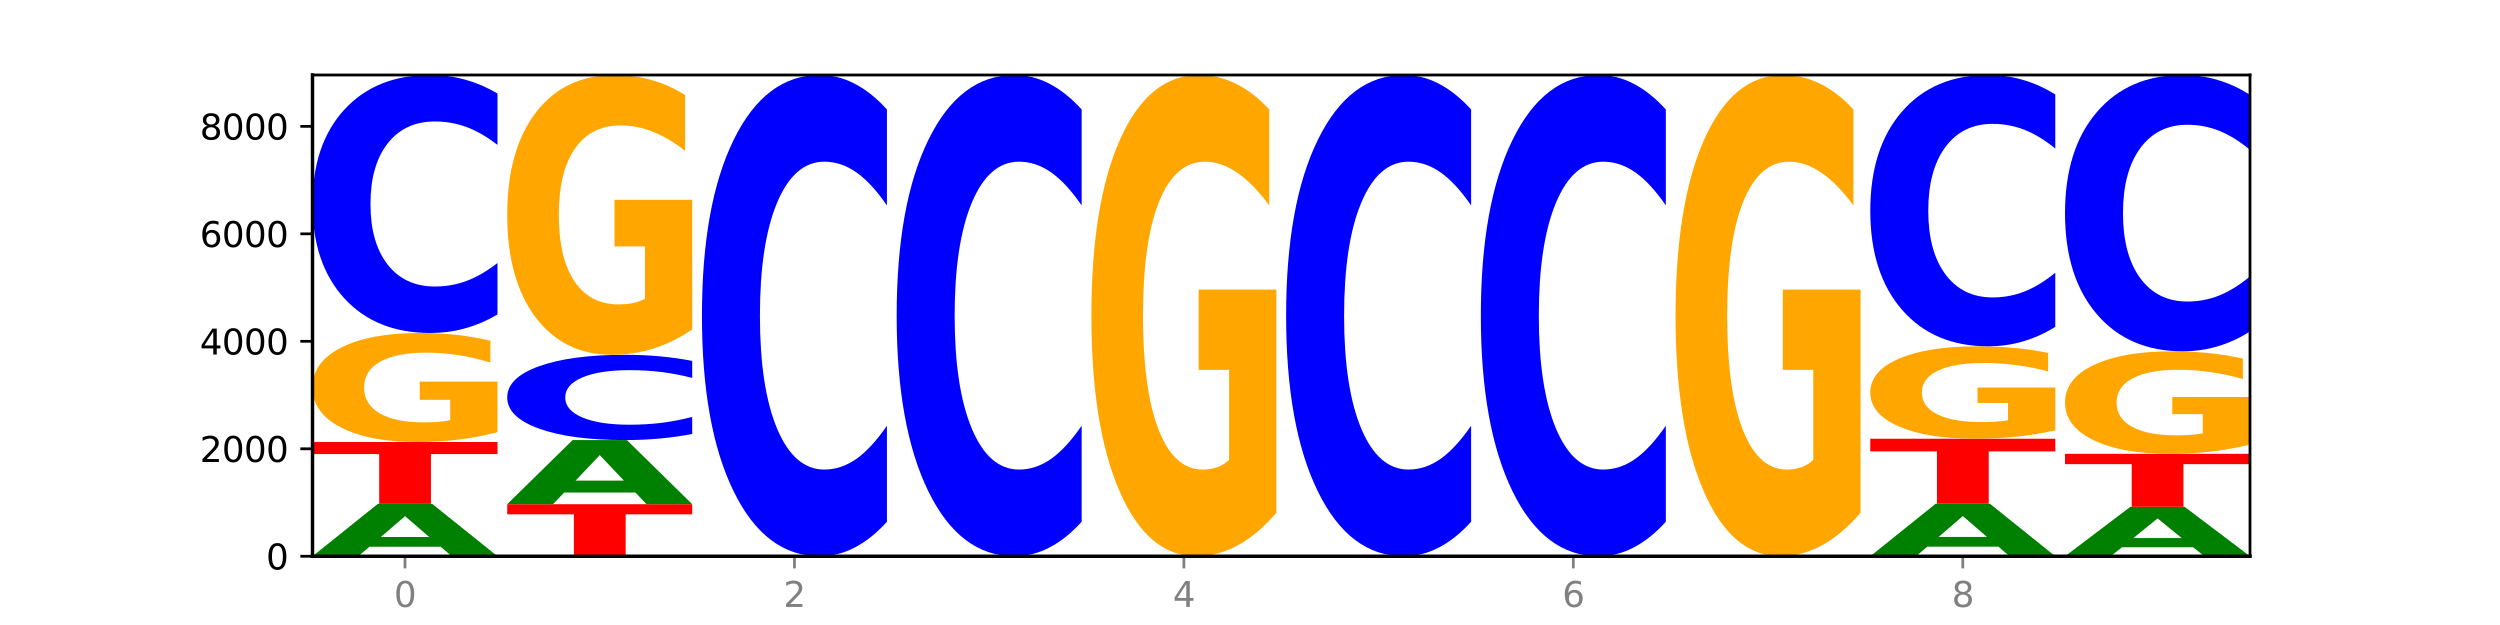 <?xml version="1.0" encoding="utf-8" standalone="no"?>
<!DOCTYPE svg PUBLIC "-//W3C//DTD SVG 1.1//EN"
  "http://www.w3.org/Graphics/SVG/1.1/DTD/svg11.dtd">
<svg xmlns:xlink="http://www.w3.org/1999/xlink" width="720pt" height="180pt" viewBox="0 0 720 180" xmlns="http://www.w3.org/2000/svg" version="1.1">
 <defs>
  <style type="text/css">*{stroke-linejoin: round; stroke-linecap: butt}</style>
 </defs>
 <g id="figure_1">
  <g id="patch_1">
   <path d="M 0 180 
L 720 180 
L 720 0 
L 0 0 
z
" style="fill: #ffffff"/>
  </g>
  <g id="axes_1">
   <g id="patch_2">
    <path d="M 90 160.2 
L 648 160.2 
L 648 21.6 
L 90 21.6 
z
" style="fill: #ffffff"/>
   </g>
   <g id="line2d_1">
    <path d="M 90 160.2 
L 648 160.2 
" clip-path="url(#p4e2cd55d50)" style="fill: none; stroke: #000000; stroke-width: 0.5; stroke-linecap: square"/>
   </g>
   <g id="patch_3">
    <path d="M 126.905 157.451 
L 106.415 157.451 
L 103.18 160.2 
L 90 160.2 
L 108.823 145.111 
L 124.454 145.111 
L 143.276 160.2 
L 130.107 160.2 
L 126.905 157.451 
z
M 109.683 154.651 
L 123.604 154.651 
L 116.655 148.649 
L 109.683 154.651 
z
" clip-path="url(#p4e2cd55d50)" style="fill: #008000"/>
   </g>
   <g id="patch_4">
    <path d="M 90 127.299 
L 143.276 127.299 
L 143.276 130.773 
L 124.109 130.773 
L 124.109 145.111 
L 109.204 145.111 
L 109.204 130.773 
L 90 130.773 
L 90 127.299 
z
" clip-path="url(#p4e2cd55d50)" style="fill: #ff0000"/>
   </g>
   <g id="patch_5">
    <path d="M 143.276 124.458 
Q 137.903 125.878 132.124 126.592 
Q 126.345 127.299 120.184 127.299 
Q 106.262 127.299 98.131 123.07 
Q 90 118.841 90 111.608 
Q 90 104.292 98.274 100.095 
Q 106.561 95.899 120.972 95.899 
Q 126.525 95.899 131.611 96.469 
Q 136.709 97.034 141.223 98.149 
L 141.223 104.409 
Q 136.566 102.975 131.957 102.268 
Q 127.348 101.555 122.716 101.555 
Q 114.143 101.555 109.498 104.162 
Q 104.853 106.763 104.853 111.608 
Q 104.853 116.408 109.331 119.029 
Q 113.808 121.643 122.047 121.643 
Q 124.292 121.643 126.214 121.494 
Q 128.136 121.338 129.665 121.014 
L 129.665 115.137 
L 120.889 115.137 
L 120.889 109.903 
L 143.276 109.903 
L 143.276 124.458 
z
" clip-path="url(#p4e2cd55d50)" style="fill: #ffa600"/>
   </g>
   <g id="patch_6">
    <path d="M 143.276 90.573 
Q 138.82 93.213 134.001 94.548 
Q 129.182 95.899 123.934 95.899 
Q 108.282 95.899 99.141 85.892 
Q 90 75.885 90 58.772 
Q 90 41.598 99.141 31.607 
Q 108.282 21.6 123.934 21.6 
Q 129.182 21.6 134.001 22.951 
Q 138.82 24.286 143.276 26.926 
L 143.276 41.736 
Q 138.78 38.237 134.417 36.61 
Q 130.055 34.983 125.236 34.983 
Q 116.591 34.983 111.638 41.322 
Q 106.698 47.645 106.698 58.772 
Q 106.698 69.853 111.638 76.192 
Q 116.591 82.515 125.236 82.515 
Q 130.055 82.515 134.417 80.889 
Q 138.78 79.246 143.276 75.747 
L 143.276 90.573 
z
" clip-path="url(#p4e2cd55d50)" style="fill: #0000ff"/>
   </g>
   <g id="patch_7">
    <path d="M 146.08 145.204 
L 199.357 145.204 
L 199.357 148.129 
L 180.19 148.129 
L 180.19 160.2 
L 165.285 160.2 
L 165.285 148.129 
L 146.08 148.129 
L 146.08 145.204 
z
" clip-path="url(#p4e2cd55d50)" style="fill: #ff0000"/>
   </g>
   <g id="patch_8">
    <path d="M 182.985 141.841 
L 162.496 141.841 
L 159.261 145.204 
L 146.08 145.204 
L 164.903 126.742 
L 180.534 126.742 
L 199.357 145.204 
L 186.187 145.204 
L 182.985 141.841 
z
M 165.764 138.414 
L 179.684 138.414 
L 172.735 131.07 
L 165.764 138.414 
z
" clip-path="url(#p4e2cd55d50)" style="fill: #008000"/>
   </g>
   <g id="patch_9">
    <path d="M 199.357 124.981 
Q 194.9 125.854 190.081 126.295 
Q 185.263 126.742 180.014 126.742 
Q 164.363 126.742 155.222 123.434 
Q 146.08 120.126 146.08 114.469 
Q 146.08 108.792 155.222 105.49 
Q 164.363 102.182 180.014 102.182 
Q 185.263 102.182 190.081 102.628 
Q 194.9 103.07 199.357 103.942 
L 199.357 108.838 
Q 194.86 107.681 190.498 107.143 
Q 186.135 106.606 181.316 106.606 
Q 172.672 106.606 167.718 108.701 
Q 162.779 110.791 162.779 114.469 
Q 162.779 118.132 167.718 120.228 
Q 172.672 122.318 181.316 122.318 
Q 186.135 122.318 190.498 121.78 
Q 194.86 121.237 199.357 120.08 
L 199.357 124.981 
z
" clip-path="url(#p4e2cd55d50)" style="fill: #0000ff"/>
   </g>
   <g id="patch_10">
    <path d="M 199.357 94.891 
Q 193.984 98.536 188.205 100.367 
Q 182.426 102.182 176.265 102.182 
Q 162.343 102.182 154.212 91.329 
Q 146.08 80.476 146.08 61.916 
Q 146.08 43.14 154.355 32.37 
Q 162.641 21.6 177.053 21.6 
Q 182.605 21.6 187.691 23.065 
Q 192.79 24.513 197.303 27.376 
L 197.303 43.439 
Q 192.646 39.76 188.038 37.946 
Q 183.429 36.115 178.796 36.115 
Q 170.223 36.115 165.578 42.807 
Q 160.934 49.482 160.934 61.916 
Q 160.934 74.234 165.411 80.959 
Q 169.889 87.667 178.127 87.667 
Q 180.372 87.667 182.294 87.284 
Q 184.217 86.884 185.745 86.052 
L 185.745 70.971 
L 176.969 70.971 
L 176.969 57.538 
L 199.357 57.538 
L 199.357 94.891 
z
" clip-path="url(#p4e2cd55d50)" style="fill: #ffa600"/>
   </g>
   <g id="patch_11">
    <path d="M 255.437 150.265 
Q 250.981 155.19 246.162 157.681 
Q 241.343 160.2 236.094 160.2 
Q 220.443 160.2 211.302 141.533 
Q 202.161 122.866 202.161 90.943 
Q 202.161 58.905 211.302 40.267 
Q 220.443 21.6 236.094 21.6 
Q 241.343 21.6 246.162 24.119 
Q 250.981 26.61 255.437 31.535 
L 255.437 59.163 
Q 250.94 52.635 246.578 49.601 
Q 242.215 46.566 237.397 46.566 
Q 228.752 46.566 223.799 58.39 
Q 218.859 70.186 218.859 90.943 
Q 218.859 111.614 223.799 123.439 
Q 228.752 135.234 237.397 135.234 
Q 242.215 135.234 246.578 132.199 
Q 250.94 129.136 255.437 122.608 
L 255.437 150.265 
z
" clip-path="url(#p4e2cd55d50)" style="fill: #0000ff"/>
   </g>
   <g id="patch_12">
    <path d="M 311.518 150.265 
Q 307.061 155.19 302.242 157.681 
Q 297.423 160.2 292.175 160.2 
Q 276.524 160.2 267.382 141.533 
Q 258.241 122.866 258.241 90.943 
Q 258.241 58.905 267.382 40.267 
Q 276.524 21.6 292.175 21.6 
Q 297.423 21.6 302.242 24.119 
Q 307.061 26.61 311.518 31.535 
L 311.518 59.163 
Q 307.021 52.635 302.658 49.601 
Q 298.296 46.566 293.477 46.566 
Q 284.832 46.566 279.879 58.39 
Q 274.94 70.186 274.94 90.943 
Q 274.94 111.614 279.879 123.439 
Q 284.832 135.234 293.477 135.234 
Q 298.296 135.234 302.658 132.199 
Q 307.021 129.136 311.518 122.608 
L 311.518 150.265 
z
" clip-path="url(#p4e2cd55d50)" style="fill: #0000ff"/>
   </g>
   <g id="patch_13">
    <path d="M 367.598 147.66 
Q 362.225 153.93 356.446 157.079 
Q 350.667 160.2 344.506 160.2 
Q 330.584 160.2 322.453 141.533 
Q 314.322 122.866 314.322 90.943 
Q 314.322 58.648 322.596 40.124 
Q 330.882 21.6 345.294 21.6 
Q 350.846 21.6 355.933 24.119 
Q 361.031 26.61 365.544 31.535 
L 365.544 59.163 
Q 360.888 52.836 356.279 49.715 
Q 351.67 46.566 347.037 46.566 
Q 338.464 46.566 333.82 58.075 
Q 329.175 69.556 329.175 90.943 
Q 329.175 112.129 333.653 123.696 
Q 338.13 135.234 346.369 135.234 
Q 348.613 135.234 350.536 134.576 
Q 352.458 133.889 353.986 132.457 
L 353.986 106.518 
L 345.21 106.518 
L 345.21 83.413 
L 367.598 83.413 
L 367.598 147.66 
z
" clip-path="url(#p4e2cd55d50)" style="fill: #ffa600"/>
   </g>
   <g id="patch_14">
    <path d="M 423.678 150.265 
Q 419.222 155.19 414.403 157.681 
Q 409.584 160.2 404.336 160.2 
Q 388.684 160.2 379.543 141.533 
Q 370.402 122.866 370.402 90.943 
Q 370.402 58.905 379.543 40.267 
Q 388.684 21.6 404.336 21.6 
Q 409.584 21.6 414.403 24.119 
Q 419.222 26.61 423.678 31.535 
L 423.678 59.163 
Q 419.182 52.635 414.819 49.601 
Q 410.457 46.566 405.638 46.566 
Q 396.993 46.566 392.04 58.39 
Q 387.1 70.186 387.1 90.943 
Q 387.1 111.614 392.04 123.439 
Q 396.993 135.234 405.638 135.234 
Q 410.457 135.234 414.819 132.199 
Q 419.182 129.136 423.678 122.608 
L 423.678 150.265 
z
" clip-path="url(#p4e2cd55d50)" style="fill: #0000ff"/>
   </g>
   <g id="patch_15">
    <path d="M 479.759 150.265 
Q 475.302 155.19 470.483 157.681 
Q 465.665 160.2 460.416 160.2 
Q 444.765 160.2 435.624 141.533 
Q 426.482 122.866 426.482 90.943 
Q 426.482 58.905 435.624 40.267 
Q 444.765 21.6 460.416 21.6 
Q 465.665 21.6 470.483 24.119 
Q 475.302 26.61 479.759 31.535 
L 479.759 59.163 
Q 475.262 52.635 470.9 49.601 
Q 466.537 46.566 461.718 46.566 
Q 453.074 46.566 448.12 58.39 
Q 443.181 70.186 443.181 90.943 
Q 443.181 111.614 448.12 123.439 
Q 453.074 135.234 461.718 135.234 
Q 466.537 135.234 470.9 132.199 
Q 475.262 129.136 479.759 122.608 
L 479.759 150.265 
z
" clip-path="url(#p4e2cd55d50)" style="fill: #0000ff"/>
   </g>
   <g id="patch_16">
    <path d="M 535.839 147.66 
Q 530.466 153.93 524.687 157.079 
Q 518.908 160.2 512.747 160.2 
Q 498.825 160.2 490.694 141.533 
Q 482.563 122.866 482.563 90.943 
Q 482.563 58.648 490.837 40.124 
Q 499.124 21.6 513.535 21.6 
Q 519.087 21.6 524.174 24.119 
Q 529.272 26.61 533.786 31.535 
L 533.786 59.163 
Q 529.129 52.836 524.52 49.715 
Q 519.911 46.566 515.278 46.566 
Q 506.706 46.566 502.061 58.075 
Q 497.416 69.556 497.416 90.943 
Q 497.416 112.129 501.894 123.696 
Q 506.371 135.234 514.61 135.234 
Q 516.855 135.234 518.777 134.576 
Q 520.699 133.889 522.228 132.457 
L 522.228 106.518 
L 513.452 106.518 
L 513.452 83.413 
L 535.839 83.413 
L 535.839 147.66 
z
" clip-path="url(#p4e2cd55d50)" style="fill: #ffa600"/>
   </g>
   <g id="patch_17">
    <path d="M 575.548 157.446 
L 555.059 157.446 
L 551.823 160.2 
L 538.643 160.2 
L 557.466 145.08 
L 573.097 145.08 
L 591.92 160.2 
L 578.75 160.2 
L 575.548 157.446 
z
M 558.326 154.639 
L 572.247 154.639 
L 565.298 148.625 
L 558.326 154.639 
z
" clip-path="url(#p4e2cd55d50)" style="fill: #008000"/>
   </g>
   <g id="patch_18">
    <path d="M 538.643 126.355 
L 591.92 126.355 
L 591.92 130.007 
L 572.752 130.007 
L 572.752 145.08 
L 557.847 145.08 
L 557.847 130.007 
L 538.643 130.007 
L 538.643 126.355 
z
" clip-path="url(#p4e2cd55d50)" style="fill: #ff0000"/>
   </g>
   <g id="patch_19">
    <path d="M 591.92 123.946 
Q 586.547 125.151 580.768 125.755 
Q 574.989 126.355 568.828 126.355 
Q 554.906 126.355 546.774 122.77 
Q 538.643 119.185 538.643 113.054 
Q 538.643 106.852 546.918 103.294 
Q 555.204 99.737 569.616 99.737 
Q 575.168 99.737 580.254 100.22 
Q 585.353 100.699 589.866 101.645 
L 589.866 106.951 
Q 585.209 105.735 580.6 105.136 
Q 575.992 104.531 571.359 104.531 
Q 562.786 104.531 558.141 106.742 
Q 553.497 108.947 553.497 113.054 
Q 553.497 117.123 557.974 119.344 
Q 562.452 121.56 570.69 121.56 
Q 572.935 121.56 574.857 121.434 
Q 576.78 121.302 578.308 121.027 
L 578.308 116.045 
L 569.532 116.045 
L 569.532 111.608 
L 591.92 111.608 
L 591.92 123.946 
z
" clip-path="url(#p4e2cd55d50)" style="fill: #ffa600"/>
   </g>
   <g id="patch_20">
    <path d="M 591.92 94.136 
Q 587.463 96.912 582.644 98.316 
Q 577.825 99.737 572.577 99.737 
Q 556.926 99.737 547.784 89.213 
Q 538.643 78.689 538.643 60.693 
Q 538.643 42.631 547.784 32.124 
Q 556.926 21.6 572.577 21.6 
Q 577.825 21.6 582.644 23.02 
Q 587.463 24.425 591.92 27.201 
L 591.92 42.776 
Q 587.423 39.096 583.06 37.385 
Q 578.698 35.675 573.879 35.675 
Q 565.234 35.675 560.281 42.341 
Q 555.342 48.991 555.342 60.693 
Q 555.342 72.346 560.281 79.012 
Q 565.234 85.662 573.879 85.662 
Q 578.698 85.662 583.06 83.951 
Q 587.423 82.224 591.92 78.544 
L 591.92 94.136 
z
" clip-path="url(#p4e2cd55d50)" style="fill: #0000ff"/>
   </g>
   <g id="patch_21">
    <path d="M 631.628 157.606 
L 611.139 157.606 
L 607.904 160.2 
L 594.724 160.2 
L 613.546 145.962 
L 629.177 145.962 
L 648 160.2 
L 634.831 160.2 
L 631.628 157.606 
z
M 614.407 154.964 
L 628.328 154.964 
L 621.378 149.301 
L 614.407 154.964 
z
" clip-path="url(#p4e2cd55d50)" style="fill: #008000"/>
   </g>
   <g id="patch_22">
    <path d="M 594.724 130.703 
L 648 130.703 
L 648 133.679 
L 628.833 133.679 
L 628.833 145.962 
L 613.928 145.962 
L 613.928 133.679 
L 594.724 133.679 
L 594.724 130.703 
z
" clip-path="url(#p4e2cd55d50)" style="fill: #ff0000"/>
   </g>
   <g id="patch_23">
    <path d="M 648 128.032 
Q 642.627 129.368 636.848 130.039 
Q 631.069 130.703 624.908 130.703 
Q 610.986 130.703 602.855 126.727 
Q 594.724 122.75 594.724 115.949 
Q 594.724 109.069 602.998 105.122 
Q 611.284 101.176 625.696 101.176 
Q 631.248 101.176 636.335 101.713 
Q 641.433 102.243 645.946 103.292 
L 645.946 109.178 
Q 641.29 107.83 636.681 107.166 
Q 632.072 106.495 627.439 106.495 
Q 618.866 106.495 614.222 108.947 
Q 609.577 111.392 609.577 115.949 
Q 609.577 120.462 614.055 122.927 
Q 618.532 125.385 626.771 125.385 
Q 629.015 125.385 630.938 125.244 
Q 632.86 125.098 634.388 124.793 
L 634.388 119.267 
L 625.612 119.267 
L 625.612 114.345 
L 648 114.345 
L 648 128.032 
z
" clip-path="url(#p4e2cd55d50)" style="fill: #ffa600"/>
   </g>
   <g id="patch_24">
    <path d="M 648 95.472 
Q 643.544 98.299 638.725 99.729 
Q 633.906 101.176 628.657 101.176 
Q 613.006 101.176 603.865 90.458 
Q 594.724 79.741 594.724 61.413 
Q 594.724 43.019 603.865 32.318 
Q 613.006 21.6 628.657 21.6 
Q 633.906 21.6 638.725 23.047 
Q 643.544 24.477 648 27.304 
L 648 43.167 
Q 643.503 39.419 639.141 37.676 
Q 634.778 35.934 629.959 35.934 
Q 621.315 35.934 616.362 42.723 
Q 611.422 49.495 611.422 61.413 
Q 611.422 73.281 616.362 80.07 
Q 621.315 86.842 629.959 86.842 
Q 634.778 86.842 639.141 85.1 
Q 643.503 83.341 648 79.593 
L 648 95.472 
z
" clip-path="url(#p4e2cd55d50)" style="fill: #0000ff"/>
   </g>
   <g id="matplotlib.axis_1">
    <g id="xtick_1">
     <g id="line2d_2">
      <defs>
       <path id="m635ace3049" d="M 0 0 
L 0 3.5 
" style="stroke: #808080; stroke-width: 0.8"/>
      </defs>
      <g>
       <use xlink:href="#m635ace3049" x="116.638" y="160.2" style="fill: #808080; stroke: #808080; stroke-width: 0.8"/>
      </g>
     </g>
     <g id="text_1">
      <!-- 0 -->
      <g style="fill: #808080" transform="translate(113.457 174.798) scale(0.1 -0.1)">
       <defs>
        <path id="DejaVuSans-30" d="M 2034 4250 
Q 1547 4250 1301 3770 
Q 1056 3291 1056 2328 
Q 1056 1369 1301 889 
Q 1547 409 2034 409 
Q 2525 409 2770 889 
Q 3016 1369 3016 2328 
Q 3016 3291 2770 3770 
Q 2525 4250 2034 4250 
z
M 2034 4750 
Q 2819 4750 3233 4129 
Q 3647 3509 3647 2328 
Q 3647 1150 3233 529 
Q 2819 -91 2034 -91 
Q 1250 -91 836 529 
Q 422 1150 422 2328 
Q 422 3509 836 4129 
Q 1250 4750 2034 4750 
z
" transform="scale(0.016)"/>
       </defs>
       <use xlink:href="#DejaVuSans-30"/>
      </g>
     </g>
    </g>
    <g id="xtick_2">
     <g id="line2d_3">
      <g>
       <use xlink:href="#m635ace3049" x="228.799" y="160.2" style="fill: #808080; stroke: #808080; stroke-width: 0.8"/>
      </g>
     </g>
     <g id="text_2">
      <!-- 2 -->
      <g style="fill: #808080" transform="translate(225.618 174.798) scale(0.1 -0.1)">
       <defs>
        <path id="DejaVuSans-32" d="M 1228 531 
L 3431 531 
L 3431 0 
L 469 0 
L 469 531 
Q 828 903 1448 1529 
Q 2069 2156 2228 2338 
Q 2531 2678 2651 2914 
Q 2772 3150 2772 3378 
Q 2772 3750 2511 3984 
Q 2250 4219 1831 4219 
Q 1534 4219 1204 4116 
Q 875 4013 500 3803 
L 500 4441 
Q 881 4594 1212 4672 
Q 1544 4750 1819 4750 
Q 2544 4750 2975 4387 
Q 3406 4025 3406 3419 
Q 3406 3131 3298 2873 
Q 3191 2616 2906 2266 
Q 2828 2175 2409 1742 
Q 1991 1309 1228 531 
z
" transform="scale(0.016)"/>
       </defs>
       <use xlink:href="#DejaVuSans-32"/>
      </g>
     </g>
    </g>
    <g id="xtick_3">
     <g id="line2d_4">
      <g>
       <use xlink:href="#m635ace3049" x="340.96" y="160.2" style="fill: #808080; stroke: #808080; stroke-width: 0.8"/>
      </g>
     </g>
     <g id="text_3">
      <!-- 4 -->
      <g style="fill: #808080" transform="translate(337.779 174.798) scale(0.1 -0.1)">
       <defs>
        <path id="DejaVuSans-34" d="M 2419 4116 
L 825 1625 
L 2419 1625 
L 2419 4116 
z
M 2253 4666 
L 3047 4666 
L 3047 1625 
L 3713 1625 
L 3713 1100 
L 3047 1100 
L 3047 0 
L 2419 0 
L 2419 1100 
L 313 1100 
L 313 1709 
L 2253 4666 
z
" transform="scale(0.016)"/>
       </defs>
       <use xlink:href="#DejaVuSans-34"/>
      </g>
     </g>
    </g>
    <g id="xtick_4">
     <g id="line2d_5">
      <g>
       <use xlink:href="#m635ace3049" x="453.121" y="160.2" style="fill: #808080; stroke: #808080; stroke-width: 0.8"/>
      </g>
     </g>
     <g id="text_4">
      <!-- 6 -->
      <g style="fill: #808080" transform="translate(449.939 174.798) scale(0.1 -0.1)">
       <defs>
        <path id="DejaVuSans-36" d="M 2113 2584 
Q 1688 2584 1439 2293 
Q 1191 2003 1191 1497 
Q 1191 994 1439 701 
Q 1688 409 2113 409 
Q 2538 409 2786 701 
Q 3034 994 3034 1497 
Q 3034 2003 2786 2293 
Q 2538 2584 2113 2584 
z
M 3366 4563 
L 3366 3988 
Q 3128 4100 2886 4159 
Q 2644 4219 2406 4219 
Q 1781 4219 1451 3797 
Q 1122 3375 1075 2522 
Q 1259 2794 1537 2939 
Q 1816 3084 2150 3084 
Q 2853 3084 3261 2657 
Q 3669 2231 3669 1497 
Q 3669 778 3244 343 
Q 2819 -91 2113 -91 
Q 1303 -91 875 529 
Q 447 1150 447 2328 
Q 447 3434 972 4092 
Q 1497 4750 2381 4750 
Q 2619 4750 2861 4703 
Q 3103 4656 3366 4563 
z
" transform="scale(0.016)"/>
       </defs>
       <use xlink:href="#DejaVuSans-36"/>
      </g>
     </g>
    </g>
    <g id="xtick_5">
     <g id="line2d_6">
      <g>
       <use xlink:href="#m635ace3049" x="565.281" y="160.2" style="fill: #808080; stroke: #808080; stroke-width: 0.8"/>
      </g>
     </g>
     <g id="text_5">
      <!-- 8 -->
      <g style="fill: #808080" transform="translate(562.1 174.798) scale(0.1 -0.1)">
       <defs>
        <path id="DejaVuSans-38" d="M 2034 2216 
Q 1584 2216 1326 1975 
Q 1069 1734 1069 1313 
Q 1069 891 1326 650 
Q 1584 409 2034 409 
Q 2484 409 2743 651 
Q 3003 894 3003 1313 
Q 3003 1734 2745 1975 
Q 2488 2216 2034 2216 
z
M 1403 2484 
Q 997 2584 770 2862 
Q 544 3141 544 3541 
Q 544 4100 942 4425 
Q 1341 4750 2034 4750 
Q 2731 4750 3128 4425 
Q 3525 4100 3525 3541 
Q 3525 3141 3298 2862 
Q 3072 2584 2669 2484 
Q 3125 2378 3379 2068 
Q 3634 1759 3634 1313 
Q 3634 634 3220 271 
Q 2806 -91 2034 -91 
Q 1263 -91 848 271 
Q 434 634 434 1313 
Q 434 1759 690 2068 
Q 947 2378 1403 2484 
z
M 1172 3481 
Q 1172 3119 1398 2916 
Q 1625 2713 2034 2713 
Q 2441 2713 2670 2916 
Q 2900 3119 2900 3481 
Q 2900 3844 2670 4047 
Q 2441 4250 2034 4250 
Q 1625 4250 1398 4047 
Q 1172 3844 1172 3481 
z
" transform="scale(0.016)"/>
       </defs>
       <use xlink:href="#DejaVuSans-38"/>
      </g>
     </g>
    </g>
   </g>
   <g id="matplotlib.axis_2">
    <g id="ytick_1">
     <g id="line2d_7">
      <defs>
       <path id="me7e8052030" d="M 0 0 
L -3.5 0 
" style="stroke: #000000; stroke-width: 0.8"/>
      </defs>
      <g>
       <use xlink:href="#me7e8052030" x="90" y="160.2" style="stroke: #000000; stroke-width: 0.8"/>
      </g>
     </g>
     <g id="text_6">
      <!-- 0 -->
      <g transform="translate(76.638 163.999) scale(0.1 -0.1)">
       <use xlink:href="#DejaVuSans-30"/>
      </g>
     </g>
    </g>
    <g id="ytick_2">
     <g id="line2d_8">
      <g>
       <use xlink:href="#me7e8052030" x="90" y="129.249" style="stroke: #000000; stroke-width: 0.8"/>
      </g>
     </g>
     <g id="text_7">
      <!-- 2000 -->
      <g transform="translate(57.55 133.048) scale(0.1 -0.1)">
       <use xlink:href="#DejaVuSans-32"/>
       <use xlink:href="#DejaVuSans-30" x="63.623"/>
       <use xlink:href="#DejaVuSans-30" x="127.246"/>
       <use xlink:href="#DejaVuSans-30" x="190.869"/>
      </g>
     </g>
    </g>
    <g id="ytick_3">
     <g id="line2d_9">
      <g>
       <use xlink:href="#me7e8052030" x="90" y="98.297" style="stroke: #000000; stroke-width: 0.8"/>
      </g>
     </g>
     <g id="text_8">
      <!-- 4000 -->
      <g transform="translate(57.55 102.097) scale(0.1 -0.1)">
       <use xlink:href="#DejaVuSans-34"/>
       <use xlink:href="#DejaVuSans-30" x="63.623"/>
       <use xlink:href="#DejaVuSans-30" x="127.246"/>
       <use xlink:href="#DejaVuSans-30" x="190.869"/>
      </g>
     </g>
    </g>
    <g id="ytick_4">
     <g id="line2d_10">
      <g>
       <use xlink:href="#me7e8052030" x="90" y="67.346" style="stroke: #000000; stroke-width: 0.8"/>
      </g>
     </g>
     <g id="text_9">
      <!-- 6000 -->
      <g transform="translate(57.55 71.145) scale(0.1 -0.1)">
       <use xlink:href="#DejaVuSans-36"/>
       <use xlink:href="#DejaVuSans-30" x="63.623"/>
       <use xlink:href="#DejaVuSans-30" x="127.246"/>
       <use xlink:href="#DejaVuSans-30" x="190.869"/>
      </g>
     </g>
    </g>
    <g id="ytick_5">
     <g id="line2d_11">
      <g>
       <use xlink:href="#me7e8052030" x="90" y="36.395" style="stroke: #000000; stroke-width: 0.8"/>
      </g>
     </g>
     <g id="text_10">
      <!-- 8000 -->
      <g transform="translate(57.55 40.194) scale(0.1 -0.1)">
       <use xlink:href="#DejaVuSans-38"/>
       <use xlink:href="#DejaVuSans-30" x="63.623"/>
       <use xlink:href="#DejaVuSans-30" x="127.246"/>
       <use xlink:href="#DejaVuSans-30" x="190.869"/>
      </g>
     </g>
    </g>
   </g>
   <g id="patch_25">
    <path d="M 90 160.2 
L 90 21.6 
" style="fill: none; stroke: #000000; stroke-linejoin: miter; stroke-linecap: square"/>
   </g>
   <g id="patch_26">
    <path d="M 648 160.2 
L 648 21.6 
" style="fill: none; stroke: #000000; stroke-width: 0.8; stroke-linejoin: miter; stroke-linecap: square"/>
   </g>
   <g id="patch_27">
    <path d="M 90 160.2 
L 648 160.2 
" style="fill: none; stroke: #000000; stroke-linejoin: miter; stroke-linecap: square"/>
   </g>
   <g id="patch_28">
    <path d="M 90 21.6 
L 648 21.6 
" style="fill: none; stroke: #000000; stroke-width: 0.8; stroke-linejoin: miter; stroke-linecap: square"/>
   </g>
  </g>
 </g>
 <defs>
  <clipPath id="p4e2cd55d50">
   <rect x="90" y="21.6" width="558" height="138.6"/>
  </clipPath>
 </defs>
</svg>
